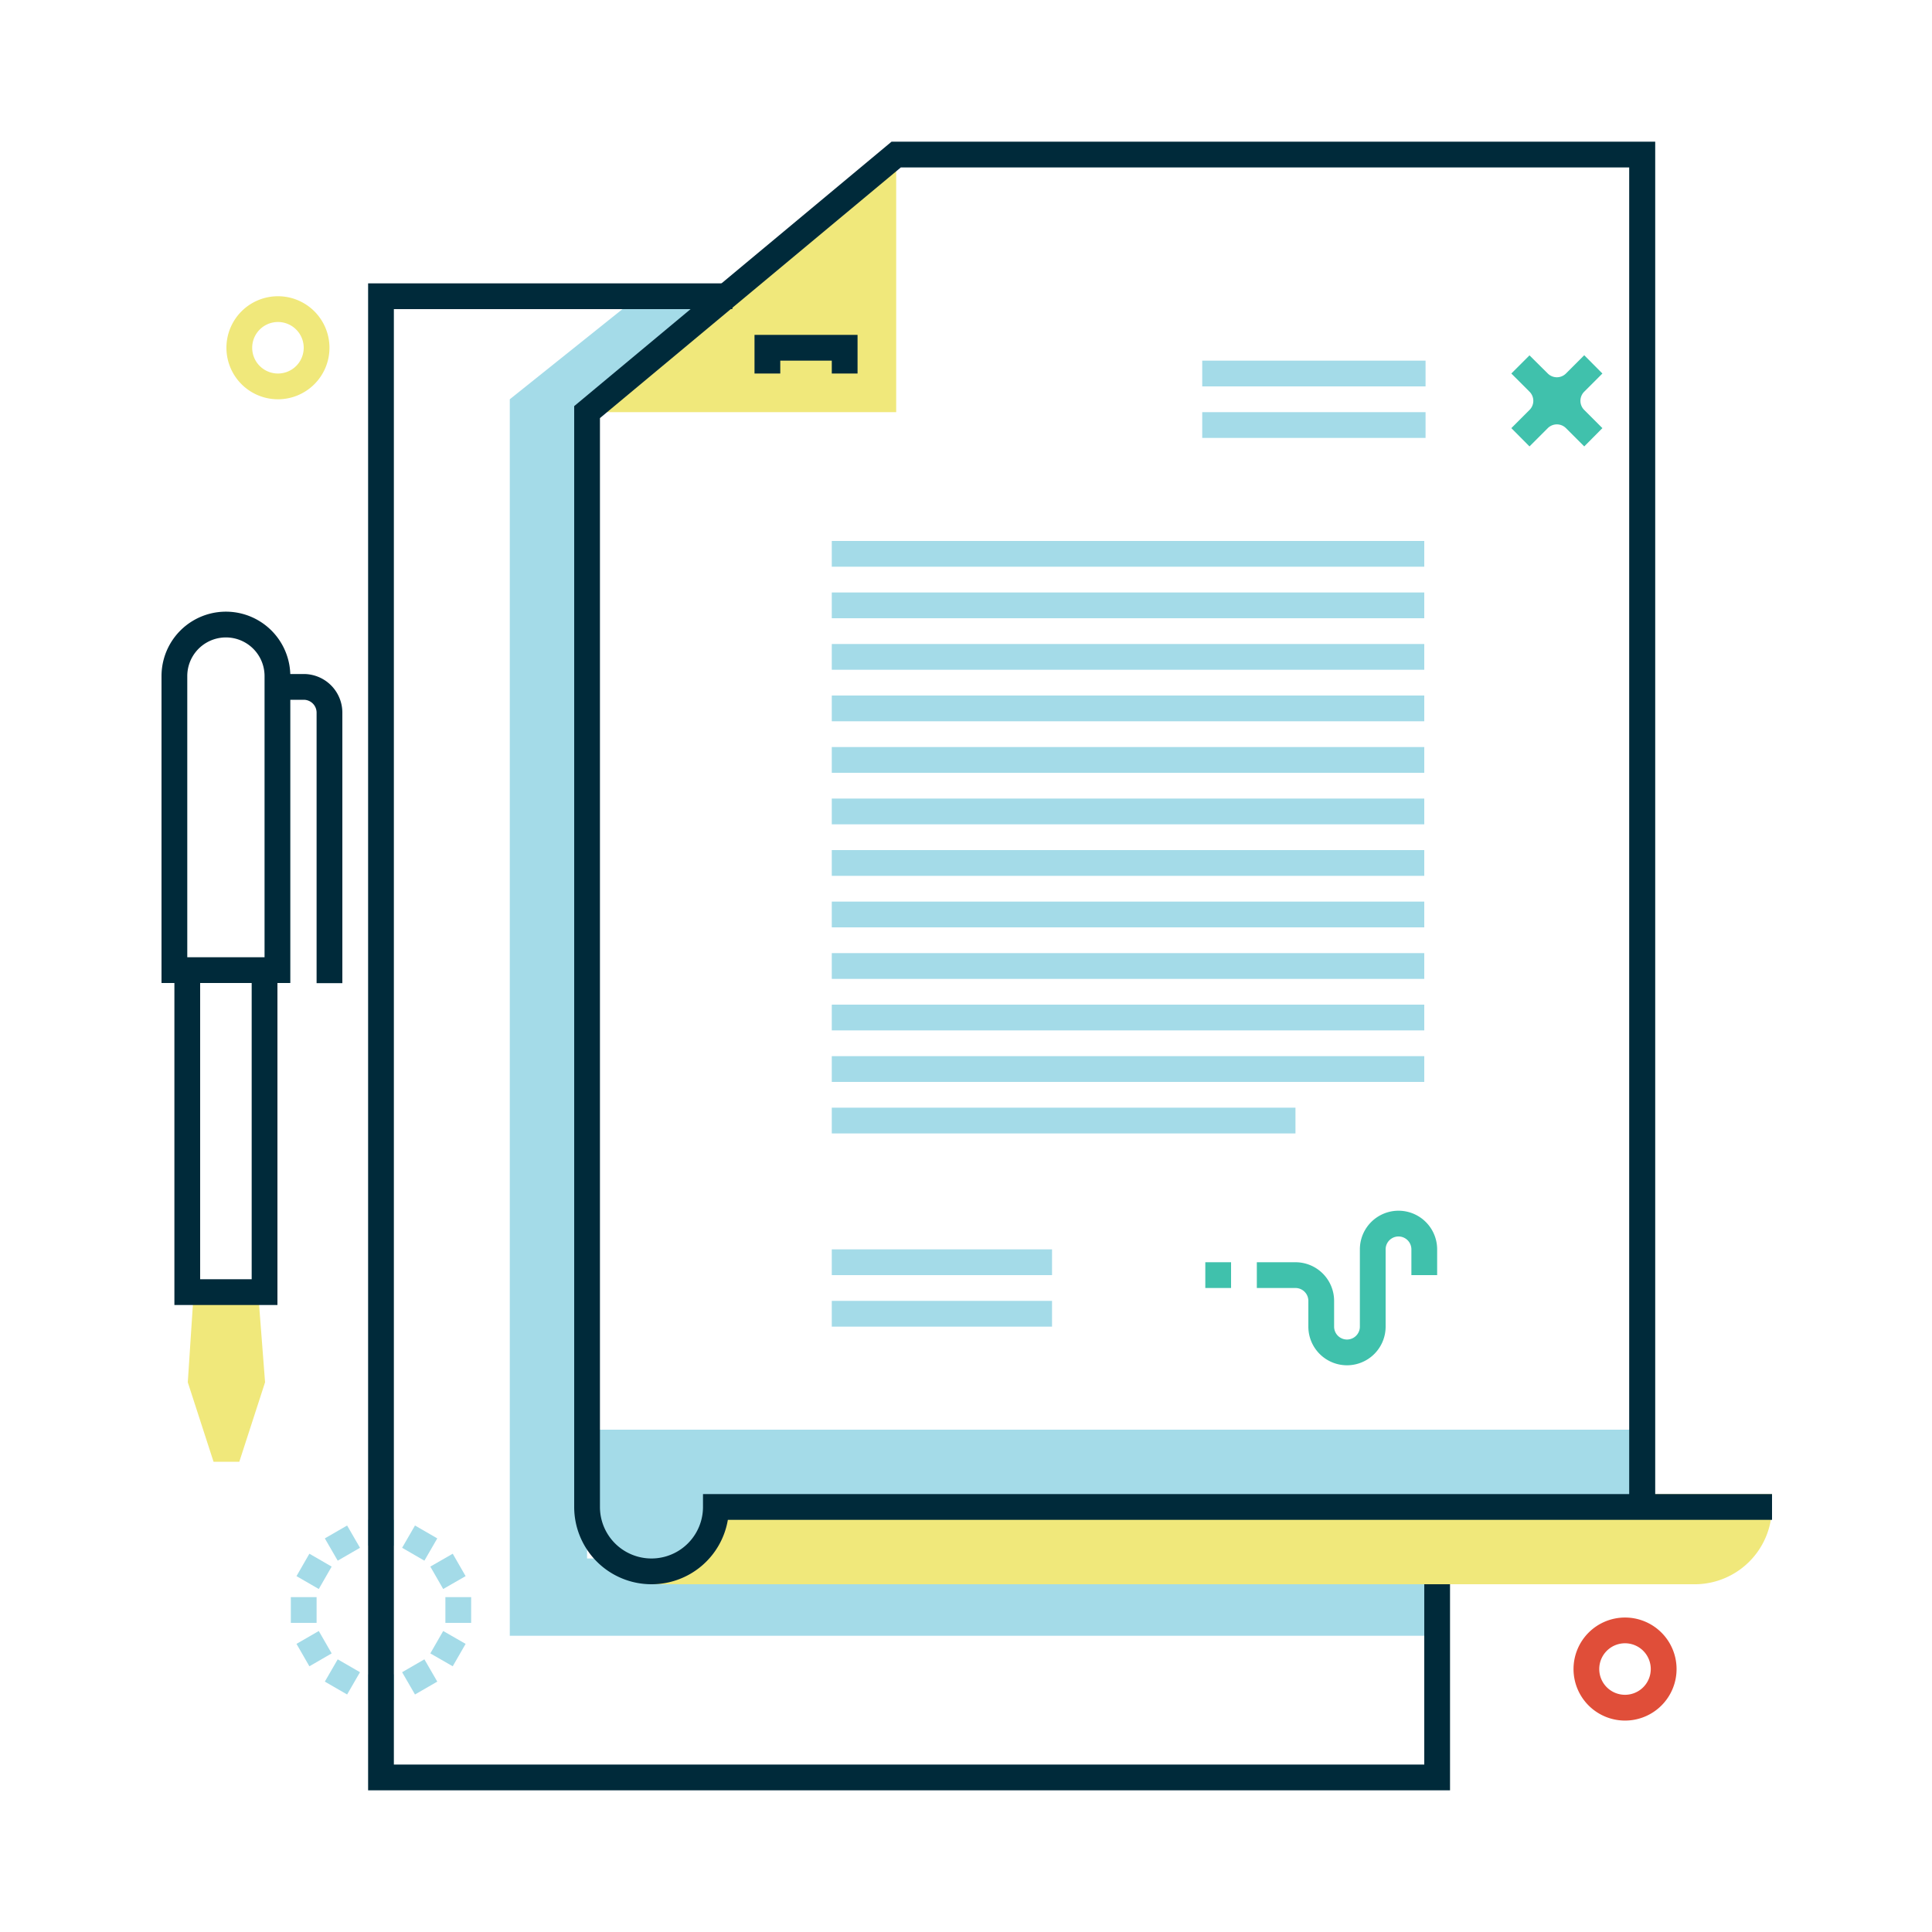 <svg viewBox="0 0 150 150" xmlns="http://www.w3.org/2000/svg"><path d="m21.58 25a2 2 0 1 0 2 2 2 2 0 0 0 -2-2m0 6a4 4 0 1 1 4-4 4 4 0 0 1 -4 4" fill="#f0e87b"/><path d="m69.58 11.99v20.01h-24" fill="#f0e87b"/><g fill="#a4dbe8"><path d="m25.22 119.44 1.73-1 1 1.73-1.73 1z"/><path d="m31.22 129.83 1.73-1 1 1.73-1.73 1z"/><path d="m23.02 122.37 1-1.74 1.73 1-1 1.74z"/><path d="m33.41 128.37 1-1.74 1.74 1-1 1.74z"/><path d="m22.58 124h2v2h-2z"/><path d="m34.58 124h2v2h-2z"/><path d="m23.02 127.63 1.73-1 1 1.74-1.73 1z"/><path d="m33.41 121.63 1.74-1 1 1.74-1.74 1z"/><path d="m25.22 130.56 1-1.73 1.73 1-1 1.73z"/><path d="m31.22 120.17 1-1.73 1.73 1-1 1.73z"/><path d="m28.58 130h2v2h-2z"/><path d="m28.58 118h2v2h-2z"/><path d="m45.58 121v-89l11-9h-7l-10 8v96h4 2 66v-6z"/></g><path d="m112.58 139h-84v-117h28.28v2h-26.28v113h80v-16h2z" fill="#002a3a"/><path d="m124.75 128.17a2 2 0 1 0 2.83 0 2 2 0 0 0 -2.83 0m4.25 4.24a4 4 0 1 1 0-5.65 4 4 0 0 1 0 5.65" fill="#e04e39"/><path d="m137.58 117v-1h-87v7h80.86a6 6 0 0 0 6.13-5.87v-.13" fill="#f0e87b"/><path d="m127.58 117h-72a5 5 0 0 1 -10 0v-6h82z" fill="#a4dbe8"/><path d="m46.58 32.46v84.54a4 4 0 0 0 8 0v-1h71.91v-103h-56.55zm4 90.54a6 6 0 0 1 -6-6v-85.47l24.64-20.53h59.29v105h9.07v2h-81.07a6 6 0 0 1 -5.91 5" fill="#002a3a"/><path d="m66.58 29h-2v-1h-4v1h-2v-3h8z" fill="#002a3a"/><path d="m64.58 50h46v2h-46z" fill="#a4dbe8"/><path d="m64.58 54h46v2h-46z" fill="#a4dbe8"/><path d="m64.58 42h46v2h-46z" fill="#a4dbe8"/><path d="m64.58 46h46v2h-46z" fill="#a4dbe8"/><path d="m93.34 28h17.34v2h-17.34z" fill="#a4dbe8"/><path d="m93.34 32h17.34v2h-17.34z" fill="#a4dbe8"/><path d="m15.04 100.32-.46 7 2 6.17h2l2-6.17-.54-7z" fill="#f0e87b"/><path d="m21.54 101.32h-8v-26h2v24h4v-24h2z" fill="#002a3a"/><path d="m14.54 74.32h6v-21.83a3 3 0 1 0 -6 0zm8 2h-10v-23.83a5 5 0 0 1 10 0z" fill="#002a3a"/><path d="m26.58 76.33h-2v-21a1 1 0 0 0 -1-1h-2v-2h2a3 3 0 0 1 3 3z" fill="#002a3a"/><path d="m104.58 106a3 3 0 0 1 -3-3v-2a1 1 0 0 0 -1-1h-3v-2h3a3 3 0 0 1 3 3v2a1 1 0 0 0 2 0v-6a3 3 0 0 1 6 0v2h-2v-2a1 1 0 0 0 -2 0v6a3 3 0 0 1 -3 3" fill="#40c1ac"/><path d="m93.58 98h2v2h-2z" fill="#40c1ac"/><path d="m64.58 82h46v2h-46z" fill="#a4dbe8"/><path d="m64.58 86h36v2h-36z" fill="#a4dbe8"/><path d="m64.58 97h17.1v2h-17.1z" fill="#a4dbe8"/><path d="m64.58 101h17.1v2h-17.1z" fill="#a4dbe8"/><path d="m64.58 66h46v2h-46z" fill="#a4dbe8"/><path d="m64.58 70h46v2h-46z" fill="#a4dbe8"/><path d="m64.58 58h46v2h-46z" fill="#a4dbe8"/><path d="m64.58 62h46v2h-46z" fill="#a4dbe8"/><path d="m64.58 74h46v2h-46z" fill="#a4dbe8"/><path d="m64.58 78h46v2h-46z" fill="#a4dbe8"/><path d="m124.41 33.24-1.41-1.41a1 1 0 0 1 0-1.42l1.41-1.41-1.41-1.42-1.42 1.42a1 1 0 0 1 -1.41 0l-1.42-1.41-1.41 1.41 1.41 1.41a1 1 0 0 1 0 1.42l-1.41 1.41 1.41 1.42 1.42-1.42a1 1 0 0 1 1.41 0l1.42 1.42z" fill="#40c1ac"/></svg>